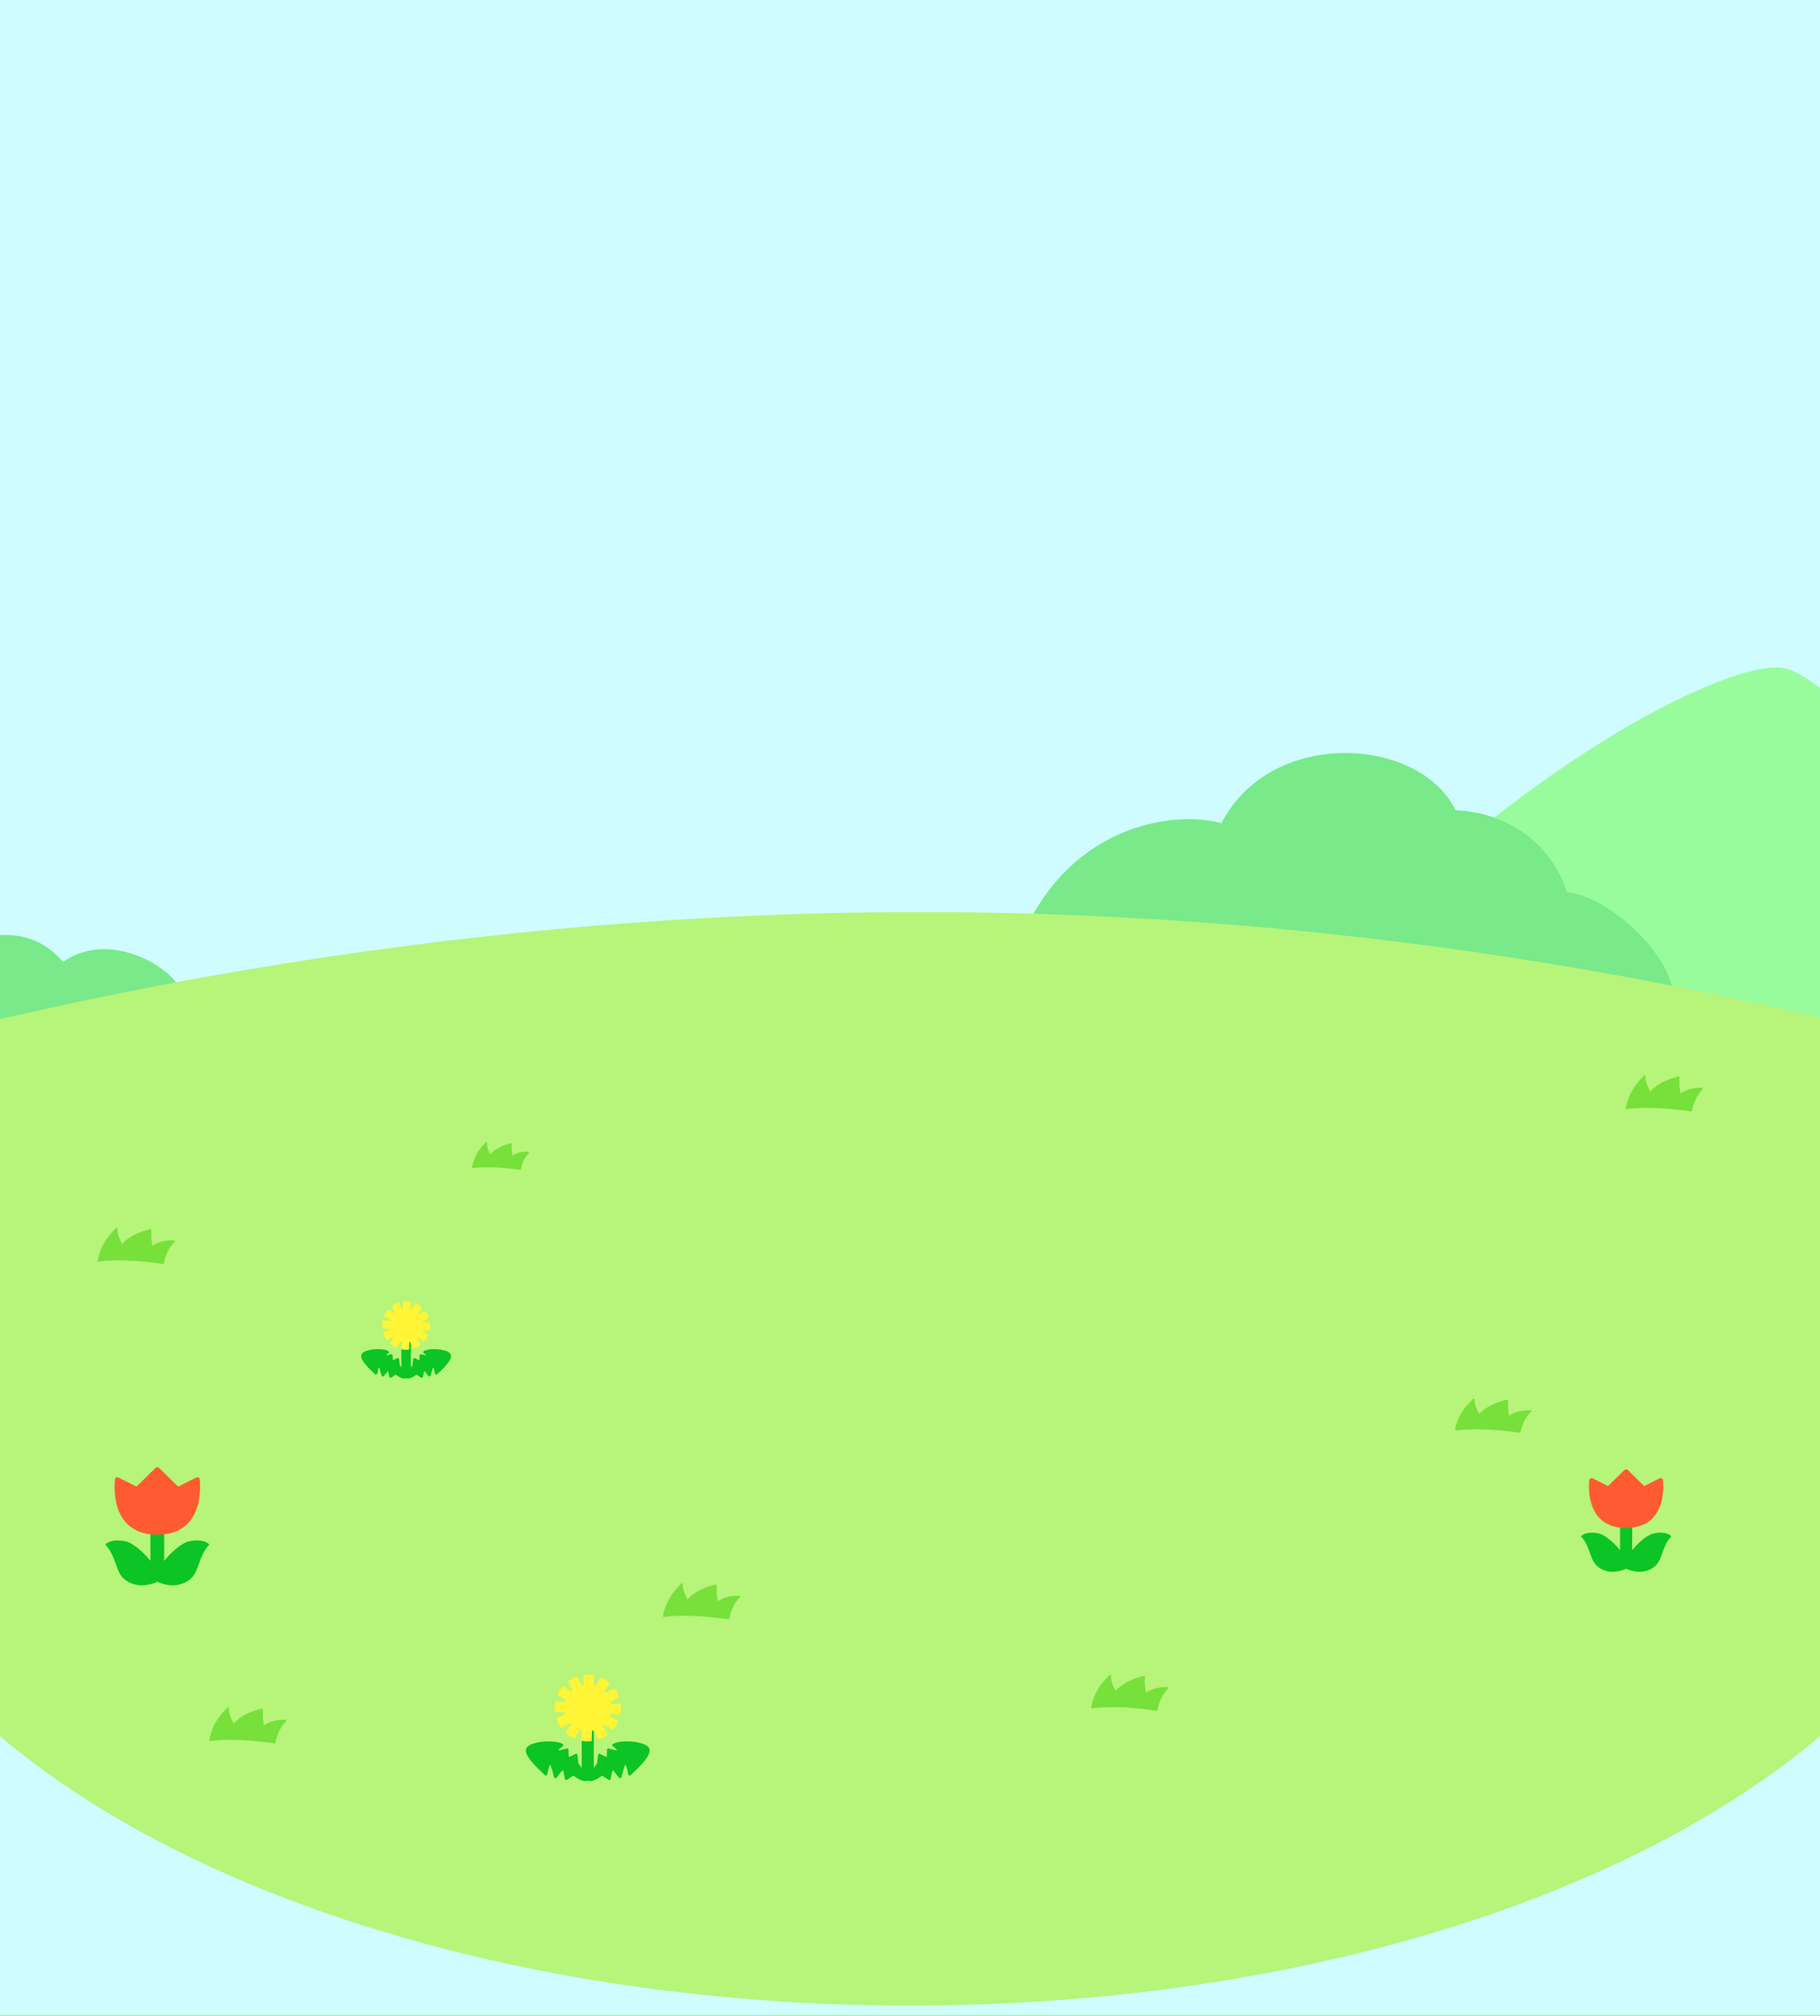 <svg width="390" height="432" viewBox="0 0 390 432" fill="none" xmlns="http://www.w3.org/2000/svg">
<rect x="0" y="0" width="390" height="432" fill="#333333" stroke="none"/>
<g clip-path="url(#clip0_2353_13730)">
<rect width="390" height="432" fill="#CFFCFF"/>
<path fill-rule="evenodd" clip-rule="evenodd" d="M385.183 222.605L501.756 254.524L510.712 193.903C480.952 182.566 463.986 160.21 454.508 159.057C445.03 157.905 423.565 177.191 388.329 177.16L385.177 222.604L385.183 222.605Z" fill="#8AE28D" stroke="#8AE28D" stroke-width="0.93" stroke-linecap="round" stroke-linejoin="round"/>
<path fill-rule="evenodd" clip-rule="evenodd" d="M287.851 205.944L584.894 296.605C587.325 270.788 589.474 242.553 591.361 220.273C586.082 207.992 546.091 170.418 535.001 167.986C522.186 165.182 460.934 190.67 438.103 201.718C419.788 176.276 391.657 145.155 382.197 143.52C370.003 141.415 323.337 166.31 287.851 205.944Z" fill="#98FC9C" stroke="#98FC9C" stroke-width="0.72" stroke-linecap="round" stroke-linejoin="round"/>
<path fill-rule="evenodd" clip-rule="evenodd" d="M219.814 198.905C231.185 175.306 253.536 173.916 261.723 176.403C272.281 155.868 304.162 157.727 311.91 173.608C323.942 174.121 332.932 181.715 335.694 191.106C345.733 192.198 361.446 207.426 358.213 216.642C321.851 208.945 219.814 198.905 219.814 198.905Z" fill="#79E989"/>
<path fill-rule="evenodd" clip-rule="evenodd" d="M-117.984 266.54C-112.284 259.232 -1.834 213.58 38.61 212.773C38.927 208.77 24.341 198.539 13.506 206.101C4.738 195.876 -7.29 202.339 -9.146 202.529C-19.207 191.591 -39.629 192.167 -47.573 208.946C-57.256 199.999 -75.796 203.303 -83.013 211.477C-91.82 200.053 -111.374 206.903 -115.984 214.771L-117.978 266.534L-117.984 266.54Z" fill="#79E989"/>
<path fill-rule="evenodd" clip-rule="evenodd" d="M528.196 265.779V635.117H-144.001V265.779C-144.001 265.779 1.986 195.791 197.282 195.791C392.579 195.791 528.196 265.779 528.196 265.779Z" fill="#B6F47A" stroke="#B6F47A" stroke-width="0.72" stroke-linecap="round" stroke-linejoin="round"/>
<path fill-rule="evenodd" clip-rule="evenodd" d="M45.006 372.857C49.177 372.305 54.675 372.735 58.851 373.374C59.251 371.365 59.946 369.995 61.18 368.665C59.402 368.63 57.716 368.984 56.494 369.995C56.1 368.601 56.082 367.405 56.163 366.261C53.667 366.853 51.535 367.87 50.005 369.594C49.287 368.142 48.806 367.155 48.899 366C46.825 368.09 45.585 369.884 45 372.869L45.006 372.857Z" fill="#77E03A" stroke="#77E03A" stroke-width="0.36" stroke-linecap="round" stroke-linejoin="round"/>
<path fill-rule="evenodd" clip-rule="evenodd" d="M311.974 306.316C316.096 305.796 321.528 306.201 325.656 306.803C326.051 304.909 326.738 303.618 327.957 302.364C326.2 302.331 324.534 302.665 323.326 303.618C322.937 302.304 322.919 301.177 323 300.098C320.532 300.657 318.426 301.614 316.915 303.24C316.205 301.872 315.73 300.941 315.821 299.852C313.772 301.822 312.547 303.514 311.969 306.327L311.974 306.316Z" fill="#77E03A" stroke="#77E03A" stroke-width="0.36" stroke-linecap="round" stroke-linejoin="round"/>
<path fill-rule="evenodd" clip-rule="evenodd" d="M101.346 250.108C104.393 249.692 108.408 250.016 111.459 250.497C111.751 248.982 112.258 247.949 113.16 246.946C111.861 246.92 110.629 247.187 109.737 247.949C109.449 246.898 109.436 245.996 109.496 245.133C107.672 245.58 106.115 246.346 104.998 247.647C104.473 246.552 104.122 245.808 104.19 244.936C102.675 246.513 101.77 247.866 101.342 250.116L101.346 250.108Z" fill="#77E03A" stroke="#77E03A" stroke-width="0.36" stroke-linecap="round" stroke-linejoin="round"/>
<path fill-rule="evenodd" clip-rule="evenodd" d="M21.104 270.125C25.275 269.574 30.772 270.003 34.949 270.642C35.349 268.633 36.044 267.263 37.278 265.933C35.5 265.898 33.814 266.253 32.592 267.263C32.198 265.869 32.18 264.673 32.261 263.53C29.765 264.122 27.633 265.138 26.103 266.862C25.385 265.411 24.904 264.424 24.997 263.268C22.923 265.358 21.683 267.153 21.098 270.137L21.104 270.125Z" fill="#77E03A" stroke="#77E03A" stroke-width="0.36" stroke-linecap="round" stroke-linejoin="round"/>
<path fill-rule="evenodd" clip-rule="evenodd" d="M234.006 365.857C238.177 365.305 243.675 365.735 247.851 366.374C248.251 364.365 248.946 362.995 250.18 361.665C248.402 361.63 246.716 361.984 245.494 362.995C245.1 361.601 245.082 360.405 245.163 359.261C242.667 359.853 240.535 360.87 239.005 362.594C238.287 361.142 237.806 360.155 237.899 359C235.825 361.09 234.585 362.884 234 365.869L234.006 365.857Z" fill="#77E03A" stroke="#77E03A" stroke-width="0.36" stroke-linecap="round" stroke-linejoin="round"/>
<path fill-rule="evenodd" clip-rule="evenodd" d="M348.551 237.448C352.723 236.896 358.22 237.326 362.397 237.965C362.797 235.956 363.492 234.586 364.726 233.256C362.947 233.221 361.262 233.575 360.039 234.586C359.645 233.192 359.628 231.996 359.709 230.852C357.212 231.445 355.08 232.461 353.551 234.185C352.833 232.733 352.352 231.746 352.444 230.591C350.37 232.681 349.131 234.475 348.546 237.46L348.551 237.448Z" fill="#77E03A" stroke="#77E03A" stroke-width="0.36" stroke-linecap="round" stroke-linejoin="round"/>
<path fill-rule="evenodd" clip-rule="evenodd" d="M142.251 346.279C146.422 345.727 151.92 346.157 156.097 346.795C156.497 344.786 157.192 343.416 158.426 342.087C156.647 342.052 154.962 342.406 153.739 343.416C153.345 342.023 153.328 340.827 153.409 339.683C150.912 340.275 148.78 341.291 147.251 343.016C146.533 341.564 146.052 340.577 146.144 339.422C144.07 341.512 142.831 343.306 142.246 346.29L142.251 346.279Z" fill="#77E03A" stroke="#77E03A" stroke-width="0.36" stroke-linecap="round" stroke-linejoin="round"/>
<path fill-rule="evenodd" clip-rule="evenodd" d="M348.454 335.934C347.394 336.433 344.897 337.281 342.644 335.661C340.767 334.314 341.045 331.376 339 329.193C339 329.193 340.095 328.148 342.679 328.792C343.779 329.065 345.801 330.633 347.336 332.677V324.38H349.578V332.677C351.113 330.633 353.135 329.065 354.236 328.792C356.814 328.148 357.915 329.193 357.915 329.193C355.87 331.376 356.148 334.308 354.271 335.661C352.017 337.281 349.52 336.433 348.46 335.934H348.454Z" fill="#0CC425" stroke="#0CC425" stroke-width="0.36" stroke-linecap="round" stroke-linejoin="round"/>
<path fill-rule="evenodd" clip-rule="evenodd" d="M340.726 317.186C340.738 317.076 340.802 316.977 340.9 316.925C340.999 316.872 341.115 316.872 341.213 316.925C342.215 317.43 344.619 318.632 344.619 318.632C344.619 318.632 347.383 315.92 348.217 315.096C348.35 314.968 348.559 314.968 348.692 315.096C349.526 315.914 352.29 318.632 352.29 318.632C352.29 318.632 354.694 317.424 355.696 316.919C355.794 316.867 355.91 316.872 356.009 316.919C356.107 316.971 356.171 317.07 356.183 317.18C356.368 319.241 356.571 327.207 348.454 327.207C340.338 327.207 340.541 319.241 340.726 317.18V317.186Z" fill="#FF5B32" stroke="#FF5B32" stroke-width="0.36" stroke-linecap="round" stroke-linejoin="round"/>
<path fill-rule="evenodd" clip-rule="evenodd" d="M86.928 294.997C86.92 295.026 86.72 295.047 86.611 295.055C86.019 295.097 85.056 294.303 84.898 294.211C84.731 294.119 83.714 294.884 83.714 294.884C83.714 294.884 83.489 293.4 83.272 293.313C83.034 293.217 82.055 294.6 82.055 294.6C82.055 294.6 81.513 292.452 81.287 292.393C80.787 292.527 80.566 294.198 80.566 294.198C79.545 293.233 77.444 291.307 77.736 290.375C78.007 289.515 81.521 288.997 83.026 289.744C83.026 289.744 82.159 290.204 82.263 290.802C82.467 290.889 83.839 290.484 83.839 290.484C83.839 290.484 83.797 291.671 83.972 291.796C84.143 291.917 85.219 291.303 85.219 291.303C85.219 291.303 85.306 292.611 85.431 292.74C85.582 292.899 86.165 293.776 86.328 294.002V286.18H87.724V294.002C87.891 293.776 88.475 292.899 88.625 292.74C88.746 292.611 88.833 291.303 88.833 291.303C88.833 291.303 89.909 291.917 90.084 291.796C90.259 291.671 90.213 290.484 90.213 290.484C90.213 290.484 91.585 290.889 91.789 290.802C91.889 290.204 91.026 289.744 91.026 289.744C92.531 288.997 96.046 289.515 96.317 290.375C96.609 291.307 94.507 293.237 93.486 294.198C93.486 294.198 93.265 292.523 92.765 292.393C92.54 292.448 91.998 294.6 91.998 294.6C91.998 294.6 91.014 293.217 90.78 293.313C90.564 293.4 90.338 294.884 90.338 294.884C90.338 294.884 89.317 294.119 89.154 294.211C88.992 294.303 88.029 295.093 87.437 295.055C87.332 295.047 87.128 295.026 87.12 294.997C87.061 295.022 86.995 295.022 86.936 294.997H86.928Z" fill="#0CC425" stroke="#0CC425" stroke-width="0.64" stroke-linecap="round" stroke-linejoin="round"/>
<path fill-rule="evenodd" clip-rule="evenodd" d="M82.021 284.075C82.021 283.891 82.021 283.711 82.042 283.527C82.055 283.385 82.075 283.247 82.096 283.109L83.647 283.201C83.685 283.047 83.735 282.901 83.789 282.754L82.463 281.94C82.522 281.81 82.588 281.685 82.655 281.563C82.747 281.405 82.843 281.25 82.951 281.1C83.034 280.987 83.118 280.874 83.209 280.765L84.506 281.622C84.614 281.509 84.731 281.401 84.852 281.304L84.11 279.934C84.227 279.85 84.343 279.775 84.464 279.704C84.623 279.612 84.781 279.525 84.948 279.449C85.077 279.391 85.206 279.336 85.34 279.291L86.036 280.682C86.186 280.636 86.34 280.602 86.49 280.582L86.532 279.023C86.674 279.011 86.811 279.002 86.953 278.998C87.137 278.998 87.316 279.002 87.499 279.023C87.637 279.036 87.779 279.057 87.916 279.082L87.824 280.636C87.979 280.674 88.129 280.719 88.275 280.778L89.088 279.449C89.213 279.508 89.342 279.57 89.467 279.642C89.625 279.729 89.775 279.83 89.926 279.934C90.038 280.018 90.151 280.101 90.259 280.193L89.404 281.492C89.517 281.601 89.625 281.718 89.721 281.839L91.085 281.096C91.168 281.213 91.247 281.33 91.318 281.451C91.41 281.609 91.493 281.768 91.568 281.935C91.626 282.065 91.681 282.194 91.731 282.328L90.338 283.026C90.384 283.176 90.418 283.331 90.442 283.485L91.993 283.527C92.01 283.669 92.014 283.807 92.014 283.949C92.014 284.133 92.014 284.313 91.993 284.497C91.981 284.639 91.96 284.777 91.935 284.914L90.388 284.823C90.351 284.973 90.301 285.123 90.247 285.27L91.572 286.084C91.518 286.214 91.451 286.339 91.381 286.46C91.293 286.619 91.193 286.774 91.089 286.924C91.005 287.037 90.922 287.15 90.83 287.258L89.53 286.402C89.425 286.515 89.309 286.623 89.183 286.719L89.926 288.09C89.809 288.173 89.688 288.249 89.571 288.32C89.413 288.412 89.254 288.499 89.088 288.575C88.958 288.633 88.829 288.687 88.696 288.733L87.999 287.342C87.849 287.388 87.695 287.421 87.541 287.442L87.503 289.001C87.362 289.013 87.224 289.022 87.082 289.022C86.899 289.022 86.72 289.017 86.536 289.001C86.399 288.988 86.257 288.967 86.119 288.942L86.211 287.388C86.057 287.35 85.907 287.304 85.761 287.246L84.948 288.575C84.823 288.516 84.694 288.453 84.569 288.382C84.41 288.295 84.26 288.194 84.11 288.09C83.993 288.006 83.885 287.923 83.776 287.831L84.631 286.531C84.514 286.423 84.41 286.31 84.314 286.185L82.951 286.928C82.868 286.816 82.788 286.694 82.718 286.573C82.626 286.414 82.542 286.256 82.463 286.089C82.409 285.959 82.355 285.829 82.305 285.696L83.697 284.998C83.651 284.848 83.618 284.693 83.593 284.538L82.042 284.497C82.025 284.355 82.021 284.217 82.021 284.075Z" fill="#FFF436" stroke="#FFF436" stroke-width="0.36" stroke-linecap="round" stroke-linejoin="round"/>
<path fill-rule="evenodd" clip-rule="evenodd" d="M125.812 381.231C125.801 381.272 125.523 381.301 125.372 381.313C124.549 381.371 123.211 380.268 122.991 380.14C122.759 380.012 121.346 381.075 121.346 381.075C121.346 381.075 121.033 379.013 120.732 378.892C120.401 378.758 119.04 380.68 119.04 380.68C119.04 380.68 118.287 377.695 117.974 377.614C117.279 377.8 116.972 380.122 116.972 380.122C115.552 378.781 112.633 376.105 113.038 374.81C113.415 373.614 118.298 372.894 120.39 373.933C120.39 373.933 119.185 374.572 119.33 375.402C119.613 375.524 121.519 374.961 121.519 374.961C121.519 374.961 121.462 376.61 121.705 376.784C121.942 376.952 123.437 376.099 123.437 376.099C123.437 376.099 123.559 377.916 123.732 378.096C123.941 378.317 124.752 379.536 124.978 379.849V368.981H126.919V379.849C127.15 379.536 127.961 378.317 128.17 378.096C128.338 377.916 128.46 376.099 128.46 376.099C128.46 376.099 129.954 376.952 130.198 376.784C130.441 376.61 130.377 374.961 130.377 374.961C130.377 374.961 132.283 375.524 132.567 375.402C132.706 374.572 131.507 373.933 131.507 373.933C133.598 372.894 138.482 373.614 138.858 374.81C139.264 376.105 136.344 378.787 134.925 380.122C134.925 380.122 134.618 377.794 133.923 377.614C133.61 377.69 132.857 380.68 132.857 380.68C132.857 380.68 131.489 378.758 131.165 378.892C130.864 379.013 130.551 381.075 130.551 381.075C130.551 381.075 129.132 380.012 128.906 380.14C128.68 380.268 127.342 381.365 126.519 381.313C126.374 381.301 126.09 381.272 126.079 381.231C125.998 381.266 125.905 381.266 125.824 381.231H125.812Z" fill="#0CC425" stroke="#0CC425" stroke-width="0.64" stroke-linecap="round" stroke-linejoin="round"/>
<path fill-rule="evenodd" clip-rule="evenodd" d="M118.994 366.054C118.994 365.799 118.994 365.549 119.023 365.294C119.04 365.096 119.069 364.905 119.098 364.713L121.253 364.841C121.305 364.626 121.375 364.423 121.45 364.22L119.608 363.087C119.689 362.907 119.782 362.733 119.874 362.565C120.002 362.344 120.135 362.129 120.286 361.92C120.401 361.764 120.517 361.607 120.645 361.456L122.446 362.646C122.597 362.489 122.759 362.338 122.927 362.205L121.896 360.301C122.058 360.184 122.22 360.08 122.388 359.981C122.609 359.853 122.829 359.732 123.06 359.627C123.24 359.546 123.42 359.47 123.605 359.406L124.572 361.34C124.781 361.276 124.995 361.23 125.204 361.2L125.262 359.035C125.459 359.017 125.65 359.006 125.847 359C126.102 359 126.351 359.006 126.606 359.035C126.797 359.052 126.994 359.081 127.185 359.116L127.058 361.276C127.272 361.328 127.481 361.392 127.683 361.473L128.813 359.627C128.987 359.708 129.166 359.795 129.34 359.894C129.56 360.016 129.769 360.155 129.977 360.301C130.134 360.417 130.29 360.533 130.441 360.661L129.253 362.466C129.41 362.617 129.56 362.78 129.694 362.948L131.588 361.915C131.704 362.077 131.814 362.24 131.912 362.408C132.04 362.629 132.156 362.849 132.26 363.082C132.341 363.262 132.416 363.442 132.486 363.627L130.551 364.597C130.615 364.806 130.661 365.021 130.696 365.236L132.851 365.294C132.874 365.491 132.88 365.683 132.88 365.88C132.88 366.136 132.88 366.385 132.851 366.641C132.833 366.838 132.805 367.03 132.77 367.221L130.621 367.094C130.568 367.303 130.499 367.512 130.424 367.715L132.266 368.847C132.19 369.027 132.098 369.201 131.999 369.37C131.878 369.59 131.739 369.805 131.594 370.014C131.478 370.171 131.362 370.328 131.235 370.479L129.427 369.288C129.282 369.445 129.12 369.596 128.946 369.73L129.977 371.634C129.815 371.75 129.647 371.855 129.485 371.953C129.265 372.081 129.045 372.203 128.813 372.307C128.633 372.389 128.454 372.464 128.268 372.528L127.301 370.595C127.092 370.659 126.878 370.705 126.664 370.734L126.612 372.9C126.415 372.917 126.224 372.929 126.027 372.929C125.772 372.929 125.523 372.923 125.268 372.9C125.076 372.882 124.879 372.853 124.688 372.818L124.816 370.659C124.601 370.606 124.393 370.542 124.19 370.461L123.06 372.307C122.887 372.226 122.707 372.139 122.533 372.04C122.313 371.918 122.105 371.779 121.896 371.634C121.734 371.518 121.583 371.402 121.433 371.274L122.62 369.468C122.458 369.317 122.313 369.161 122.18 368.986L120.286 370.02C120.17 369.863 120.06 369.695 119.961 369.526C119.834 369.306 119.718 369.085 119.608 368.853C119.532 368.673 119.457 368.493 119.388 368.307L121.322 367.337C121.259 367.128 121.212 366.914 121.178 366.699L119.023 366.641C118.999 366.443 118.994 366.252 118.994 366.054Z" fill="#FFF436" stroke="#FFF436" stroke-width="0.36" stroke-linecap="round" stroke-linejoin="round"/>
<path fill-rule="evenodd" clip-rule="evenodd" d="M33.707 338.725C32.478 339.3 29.599 340.281 26.998 338.412C24.831 336.856 25.156 333.465 22.792 330.945C22.792 330.945 24.061 329.737 27.039 330.481C28.307 330.794 30.642 332.606 32.415 334.963V325.383H35.004V334.963C36.777 332.6 39.111 330.794 40.38 330.481C43.358 329.737 44.627 330.945 44.627 330.945C42.263 333.465 42.587 336.856 40.421 338.412C37.814 340.281 34.941 339.306 33.712 338.725H33.707Z" fill="#0CC425" stroke="#0CC425" stroke-width="0.36" stroke-linecap="round" stroke-linejoin="round"/>
<path fill-rule="evenodd" clip-rule="evenodd" d="M24.791 316.999C24.802 316.889 24.872 316.796 24.965 316.743C25.057 316.691 25.179 316.691 25.277 316.743C26.39 317.301 29.281 318.752 29.281 318.752C29.281 318.752 32.554 315.536 33.475 314.636C33.608 314.508 33.817 314.508 33.95 314.636C34.865 315.536 38.144 318.752 38.144 318.752C38.144 318.752 41.029 317.301 42.141 316.743C42.24 316.697 42.356 316.697 42.454 316.743C42.553 316.796 42.616 316.894 42.628 317.005C42.842 319.252 43.19 328.657 33.712 328.657C24.235 328.657 24.577 319.252 24.797 317.005L24.791 316.999Z" fill="#FF5B32" stroke="#FF5B32" stroke-width="0.36" stroke-linecap="round" stroke-linejoin="round"/>
<path d="M0 372L0 431.733H390V372C349.178 406.687 277.117 429.733 195 429.733C112.883 429.733 40.822 406.687 0 372Z" fill="#CFFCFF"/>
</g>
<defs>
<clipPath id="clip0_2353_13730">
<rect width="390" height="432" fill="white"/>
</clipPath>
</defs>
</svg>
